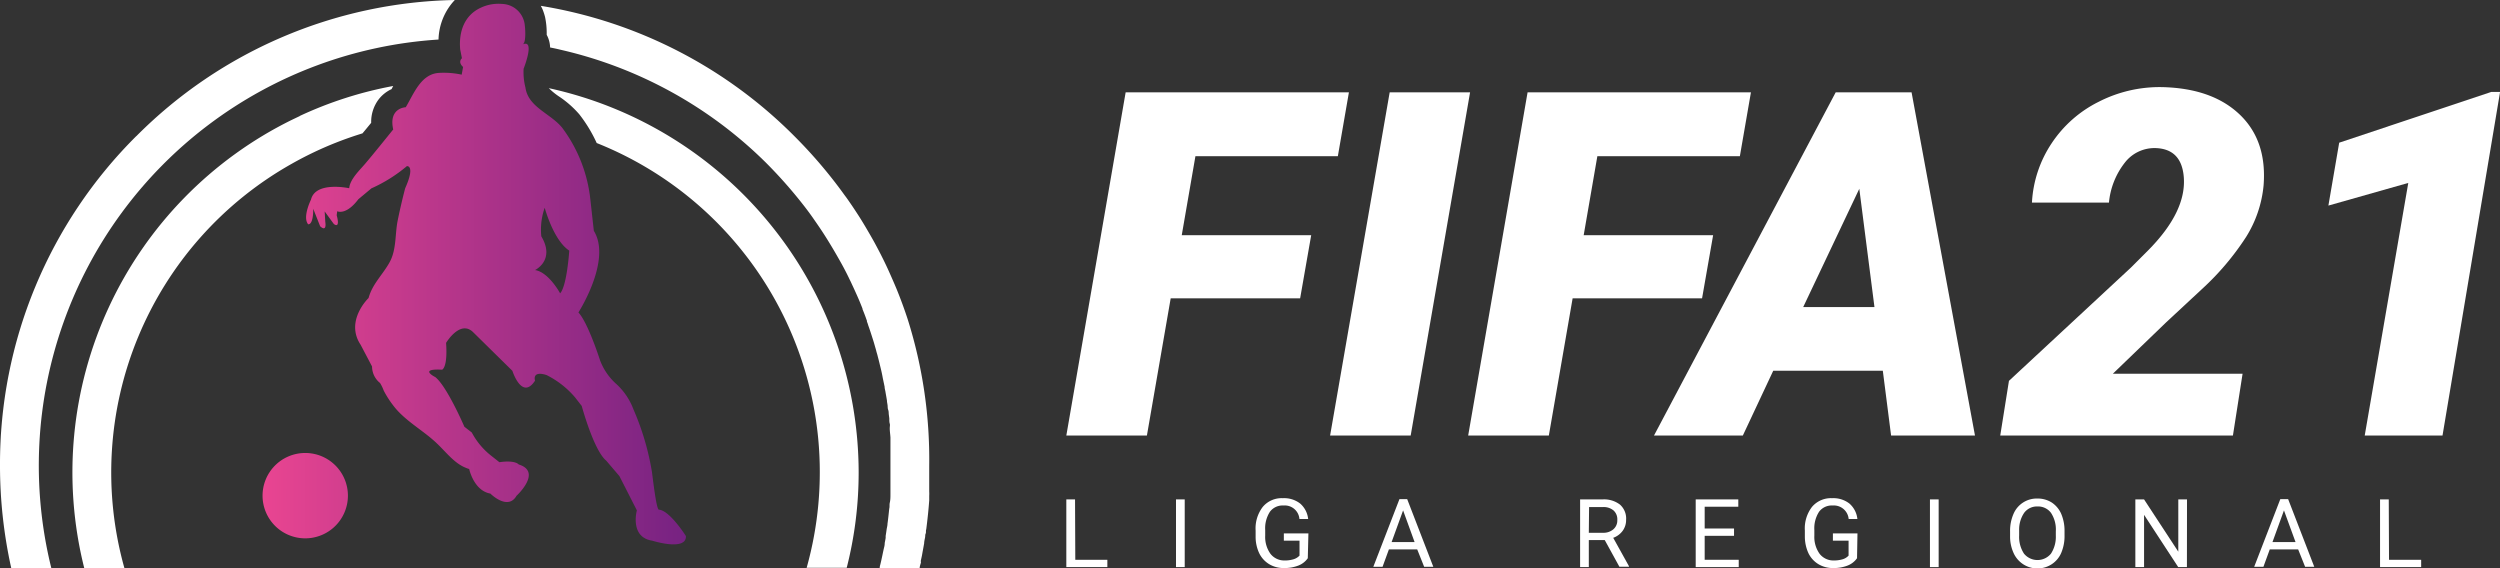 <svg xmlns="http://www.w3.org/2000/svg" xmlns:xlink="http://www.w3.org/1999/xlink" viewBox="0 0 286.99 65.21"><rect x="0" y="0" width="286.99" height="65.21" fill="#333333" stroke="none"/><defs><style>.cls-1{fill:#fff;}.cls-2{fill:url(#linear-gradient);}</style><linearGradient id="linear-gradient" x1="30.14" y1="31.48" x2="78.78" y2="31.48" gradientUnits="userSpaceOnUse"><stop offset="0" stop-color="#e94591"/><stop offset="1" stop-color="#762282"/></linearGradient></defs><g id="Layer_2" data-name="Layer 2"><g id="Layer_2-2" data-name="Layer 2"><path class="cls-1" d="M149.25,34.25H134.39L131.66,50h-9.25l6.81-39.4h25.63l-1.27,7.33H137.23L135.66,27h14.86Z"/><path class="cls-1" d="M161.94,50h-9.25l6.84-39.4h9.23Z"/><path class="cls-1" d="M195.39,34.25H180.53L177.8,50h-9.26l6.82-39.4H201l-1.27,7.33H183.37L181.8,27h14.86Z"/><path class="cls-1" d="M216.14,42.56H203.56L200.07,50h-10.2l20.86-39.4h8.71L226.72,50h-9.63ZM207,35.25h8.18l-1.74-13.58Z"/><path class="cls-1" d="M256.33,50H229.62l1-6.28,14-13,1.92-1.92q4.53-4.55,4.14-8.58-.3-3.13-3.24-3.22a4.3,4.3,0,0,0-3.54,1.7,8.72,8.72,0,0,0-1.8,4.56l-8.84,0a13.51,13.51,0,0,1,2.24-6.78,13.88,13.88,0,0,1,5.43-4.8A15.35,15.35,0,0,1,248.16,10q5.76.12,8.93,3.13t2.76,8.16a13.5,13.5,0,0,1-2,5.9,30.67,30.67,0,0,1-5.08,6L248.67,37l-6.12,5.9,14.89,0Z"/><path class="cls-1" d="M280.39,50h-8.93l5-29-9.17,2.6,1.24-7.22L286,10.55l1,0Z"/><path class="cls-1" d="M123.44,64.26h3.68v.84h-4.71V57.33h1Z"/><path class="cls-1" d="M136,65.1h-1V57.33h1Z"/><path class="cls-1" d="M150.13,64.08a2.36,2.36,0,0,1-1.1.85,4.39,4.39,0,0,1-1.65.28,3.19,3.19,0,0,1-1.69-.45,3,3,0,0,1-1.14-1.26,4.43,4.43,0,0,1-.41-1.91v-.68a4.05,4.05,0,0,1,.82-2.72,2.82,2.82,0,0,1,2.3-1,3,3,0,0,1,2,.62,2.72,2.72,0,0,1,.91,1.77h-1a1.69,1.69,0,0,0-1.83-1.55,1.81,1.81,0,0,0-1.56.72,3.5,3.5,0,0,0-.54,2.1v.64a3.32,3.32,0,0,0,.6,2.08,2,2,0,0,0,1.62.77,3.32,3.32,0,0,0,1-.13,1.55,1.55,0,0,0,.72-.43V62.07h-1.8v-.84h2.82Z"/><path class="cls-1" d="M162.69,63.07h-3.25l-.73,2h-1.06l3-7.77h.89l3,7.77h-1.05Zm-2.94-.84h2.64l-1.32-3.64Z"/><path class="cls-1" d="M184.22,62h-1.83V65.1h-1V57.33h2.58a3,3,0,0,1,2,.6,2.13,2.13,0,0,1,.7,1.74,2.1,2.1,0,0,1-.39,1.26,2.33,2.33,0,0,1-1.09.81L187,65v.06h-1.1Zm-1.83-.84H184a1.73,1.73,0,0,0,1.21-.4,1.33,1.33,0,0,0,.45-1.06,1.37,1.37,0,0,0-.43-1.1,1.77,1.77,0,0,0-1.24-.39h-1.57Z"/><path class="cls-1" d="M199.06,61.51h-3.37v2.75h3.91v.84h-4.94V57.33h4.89v.84h-3.86v2.5h3.37Z"/><path class="cls-1" d="M213.18,64.08a2.36,2.36,0,0,1-1.1.85,4.39,4.39,0,0,1-1.65.28,3.21,3.21,0,0,1-1.69-.45,3,3,0,0,1-1.14-1.26,4.59,4.59,0,0,1-.41-1.91v-.68a4.05,4.05,0,0,1,.82-2.72,2.84,2.84,0,0,1,2.3-1,3,3,0,0,1,2,.62,2.72,2.72,0,0,1,.91,1.77h-1a1.71,1.71,0,0,0-1.84-1.55,1.81,1.81,0,0,0-1.56.72,3.5,3.5,0,0,0-.54,2.1v.64a3.32,3.32,0,0,0,.6,2.08,2,2,0,0,0,1.62.77,3.44,3.44,0,0,0,1-.13,1.52,1.52,0,0,0,.71-.43V62.07h-1.8v-.84h2.82Z"/><path class="cls-1" d="M222.55,65.1h-1V57.33h1Z"/><path class="cls-1" d="M237,61.47a4.91,4.91,0,0,1-.38,2,2.93,2.93,0,0,1-1.09,1.3,3,3,0,0,1-4.38-1.29,4.53,4.53,0,0,1-.4-1.93V61a4.79,4.79,0,0,1,.39-2,2.89,2.89,0,0,1,2.73-1.77,3,3,0,0,1,1.65.45,3,3,0,0,1,1.1,1.31,4.94,4.94,0,0,1,.38,2ZM236,61a3.48,3.48,0,0,0-.55-2.12,1.85,1.85,0,0,0-1.56-.74,1.82,1.82,0,0,0-1.53.74,3.42,3.42,0,0,0-.57,2v.58a3.51,3.51,0,0,0,.56,2.1,2,2,0,0,0,3.09,0,3.53,3.53,0,0,0,.56-2.08Z"/><path class="cls-1" d="M251.05,65.1h-1l-3.92-6v6h-1V57.33h1l3.93,6v-6h1Z"/><path class="cls-1" d="M263.82,63.07h-3.26l-.73,2h-1.06l3-7.77h.9l3,7.77h-1.05Zm-2.95-.84h2.65l-1.33-3.64Z"/><path class="cls-1" d="M274.25,64.26h3.69v.84h-4.72V57.33h1Z"/><path class="cls-2" d="M75.64,58.51c-.31,0-.74-4-.81-4.4A30.15,30.15,0,0,0,72.72,47,7.48,7.48,0,0,0,70.66,44a6.9,6.9,0,0,1-1.77-2.62s-1.38-4.33-2.49-5.51c0,0,3.86-6,1.77-9.37l-.4-3.61a16.71,16.71,0,0,0-3.23-8.22c-1.33-1.65-3.91-2.36-4.22-4.62a7,7,0,0,1-.21-2.16S61.48,4.45,60,5.1c.46-.2.28-2.19.19-2.54A2.7,2.7,0,0,0,57.61.45a4.71,4.71,0,0,0-2.36.41c-1.94.86-2.61,2.78-2.42,4.83l.2,1s-.52.39.13,1L53,8.57a9.67,9.67,0,0,0-2.63-.2c-2.06.14-2.86,2.39-3.79,3.94,0,0-2,.06-1.44,2.55-1.05,1.3-2.1,2.61-3.18,3.89-.62.74-1.8,1.83-1.87,2.86,0,0-3.87-.85-4.39,1.31,0,0-1,2-.33,2.82,0,0,.59.2.59-1.77l.79,2s.78.79.59-.52l-.07-1.18,1.05,1.44s.78.66.33-1l.06-.46s1,.52,2.43-1.38l1.5-1.25a17.16,17.16,0,0,0,4.07-2.55s1-.13-.2,2.55c-.32,1.23-.61,2.47-.86,3.71-.31,1.55-.13,3.3-.9,4.73s-2,2.52-2.44,4.15c0,0-2.74,2.62-.91,5.37l1.31,2.49a2.44,2.44,0,0,0,.92,1.9,5,5,0,0,1,.42.87A11.26,11.26,0,0,0,45.51,47c1.26,1.42,2.94,2.37,4.35,3.63s2.31,2.71,4,3.21c0,0,.53,2.49,2.43,2.82,0,0,2,2,3,.26,0,0,3-2.75.26-3.6,0,0-.39-.53-2.22-.26l-1-.79a8.38,8.38,0,0,1-2.17-2.62l-.85-.66s-2-4.65-3.34-5.7c0,0-2-1,.78-.85,0,0,.66-.2.46-3.08,0,0,1.64-2.75,3.15-1.18l4.46,4.39S59.91,46,61.42,43.7c0,0-.4-1.18,1.31-.65A10.37,10.37,0,0,1,66,45.6l.78,1s1.38,5.11,2.82,6.29l1.51,1.77,2,3.93s-.85,3.08,1.77,3.48c0,0,3.93,1.24,3.86-.53C78.78,61.59,76.88,58.58,75.64,58.51ZM64.3,33.67S63,31.25,61.42,31c0,0,2.36-1.12.72-3.87a7.54,7.54,0,0,1,.39-3.28s1,3.74,2.82,4.92C65.35,28.76,65.09,32.82,64.3,33.67ZM75.64,58.51c-.31,0-.74-4-.81-4.4A30.15,30.15,0,0,0,72.72,47,7.48,7.48,0,0,0,70.66,44a6.9,6.9,0,0,1-1.77-2.62s-1.38-4.33-2.49-5.51c0,0,3.86-6,1.77-9.37l-.4-3.61a16.71,16.71,0,0,0-3.23-8.22c-1.33-1.65-3.91-2.36-4.22-4.62a7,7,0,0,1-.21-2.16S61.48,4.45,60,5.1c.46-.2.28-2.19.19-2.54A2.7,2.7,0,0,0,57.61.45a4.71,4.71,0,0,0-2.36.41c-1.94.86-2.61,2.78-2.42,4.83l.2,1s-.52.39.13,1L53,8.57a9.67,9.67,0,0,0-2.63-.2c-2.06.14-2.86,2.39-3.79,3.94,0,0-2,.06-1.44,2.55-1.05,1.3-2.1,2.61-3.18,3.89-.62.74-1.8,1.83-1.87,2.86,0,0-3.87-.85-4.39,1.31,0,0-1,2-.33,2.82,0,0,.59.2.59-1.77l.79,2s.78.79.59-.52l-.07-1.18,1.05,1.44s.78.66.33-1l.06-.46s1,.52,2.43-1.38l1.5-1.25a17.16,17.16,0,0,0,4.07-2.55s1-.13-.2,2.55c-.32,1.23-.61,2.47-.86,3.71-.31,1.55-.13,3.3-.9,4.73s-2,2.52-2.44,4.15c0,0-2.74,2.62-.91,5.37l1.31,2.49a2.44,2.44,0,0,0,.92,1.9,5,5,0,0,1,.42.87A11.26,11.26,0,0,0,45.51,47c1.26,1.42,2.94,2.37,4.35,3.63s2.31,2.71,4,3.21c0,0,.53,2.49,2.43,2.82,0,0,2,2,3,.26,0,0,3-2.75.26-3.6,0,0-.39-.53-2.22-.26l-1-.79a8.38,8.38,0,0,1-2.17-2.62l-.85-.66s-2-4.65-3.34-5.7c0,0-2-1,.78-.85,0,0,.66-.2.46-3.08,0,0,1.64-2.75,3.15-1.18l4.46,4.39S59.91,46,61.42,43.7c0,0-.4-1.18,1.31-.65A10.37,10.37,0,0,1,66,45.6l.78,1s1.38,5.11,2.82,6.29l1.51,1.77,2,3.93s-.85,3.08,1.77,3.48c0,0,3.93,1.24,3.86-.53C78.78,61.59,76.88,58.58,75.64,58.51ZM64.3,33.67S63,31.25,61.42,31c0,0,2.36-1.12.72-3.87a7.54,7.54,0,0,1,.39-3.28s1,3.74,2.82,4.92C65.35,28.76,65.09,32.82,64.3,33.67ZM39.94,56.92A4.9,4.9,0,1,1,35,52,4.9,4.9,0,0,1,39.94,56.92Z"/><path class="cls-1" d="M104.19,36.62c-.38-1.16-.8-2.3-1.26-3.43q-.42-1-.87-2h0c-.2-.45-.41-.89-.62-1.32l-.33-.66c-.22-.43-.45-.86-.68-1.29-.35-.64-.72-1.27-1.09-1.9,0,0,0,0,0,0-.28-.47-.56-.93-.86-1.39s-.52-.8-.79-1.19-.47-.69-.71-1a54.61,54.61,0,0,0-5.74-6.76A53.07,53.07,0,0,0,62.08.67a4.09,4.09,0,0,1,.23.47,7,7,0,0,1,.26.81,8.89,8.89,0,0,1,.19,1.94V4a3.22,3.22,0,0,1,.39,1.45c.42.08.83.17,1.24.27A49,49,0,0,1,87.82,18.57q1.75,1.74,3.35,3.66c.83,1,1.62,2,2.37,3.1.37.53.74,1.07,1.09,1.62.7,1.09,1.36,2.22,2,3.37.33.6.64,1.2.93,1.82.08.15.15.3.22.46.22.46.43.93.64,1.4s.4.94.59,1.42c0,0,0,0,0,.06.12.3.24.6.35.9l.16.45,0,.09a3.12,3.12,0,0,1,.15.43c.18.49.34,1,.49,1.47.11.33.21.67.3,1,.05.16.1.33.14.5s.1.33.14.5.17.64.25,1c.13.52.25,1,.35,1.58l.21,1c0,.2.07.4.1.6s.12.66.17,1c0,.17.05.35.07.52s0,.35.07.53.05.35.07.52l.06.46c0,.05,0,.11,0,.16s0,.3.05.44,0,.35,0,.53c0,.36.06.71.08,1.07,0,.14,0,.28,0,.42s0,.24,0,.35l0,.58c0,.11,0,.22,0,.33s0,.32,0,.48,0,.3,0,.45v.63c0,.3,0,.6,0,.89s0,.43,0,.65,0,.65,0,1,0,.51,0,.76,0,.61-.07.91,0,.47-.07.71c-.06.58-.12,1.17-.2,1.74,0,.22-.07.44-.1.66s-.07.49-.11.73c0,.07,0,.14,0,.21s-.07.4-.11.61a.13.13,0,0,1,0,.06c0,.25-.09.5-.14.75-.1.46-.19.93-.3,1.39,0,0,0,0,0,0s-.06.27-.1.4,0,.2-.07.3h3l1.62,0c0-.2.08-.4.13-.6s0-.14,0-.21.09-.42.13-.63.07-.4.11-.61l.15-.83c0-.21.06-.43.1-.64s0-.31.07-.46,0-.33.07-.5c.14-1.1.26-2.2.34-3.32l0-.51a4.36,4.36,0,0,0,0-.51c0-.23,0-.46,0-.69s0-.27,0-.4,0-.34,0-.5,0-.45,0-.67v-.67A53.43,53.43,0,0,0,104.19,36.62Zm-88.54-21A53.08,53.08,0,0,0,0,53.42,54.33,54.33,0,0,0,1.29,65.21h4.6A49,49,0,0,1,50.34,4.54,6.87,6.87,0,0,1,52.21,0,53,53,0,0,0,15.65,15.63Z"/><path class="cls-1" d="M63,10.12a7.85,7.85,0,0,0,1.24,1,11.5,11.5,0,0,1,2.26,2,16.34,16.34,0,0,1,2,3.3,40.67,40.67,0,0,1,24.1,48.76h4.6a44.24,44.24,0,0,0,1.37-11A45.2,45.2,0,0,0,63,10.12Zm-28.58,3.2-.88.42A45.11,45.11,0,0,0,9.67,65.21h4.61A40.65,40.65,0,0,1,33.51,18.79c.83-.47,1.68-.91,2.54-1.32a41,41,0,0,1,5.56-2.16c.34-.4.67-.81,1-1.21a4.29,4.29,0,0,1,.88-2.72,4,4,0,0,1,1.46-1.15c.06-.11.12-.24.19-.36A44.64,44.64,0,0,0,34.39,13.32Z"/></g></g></svg>